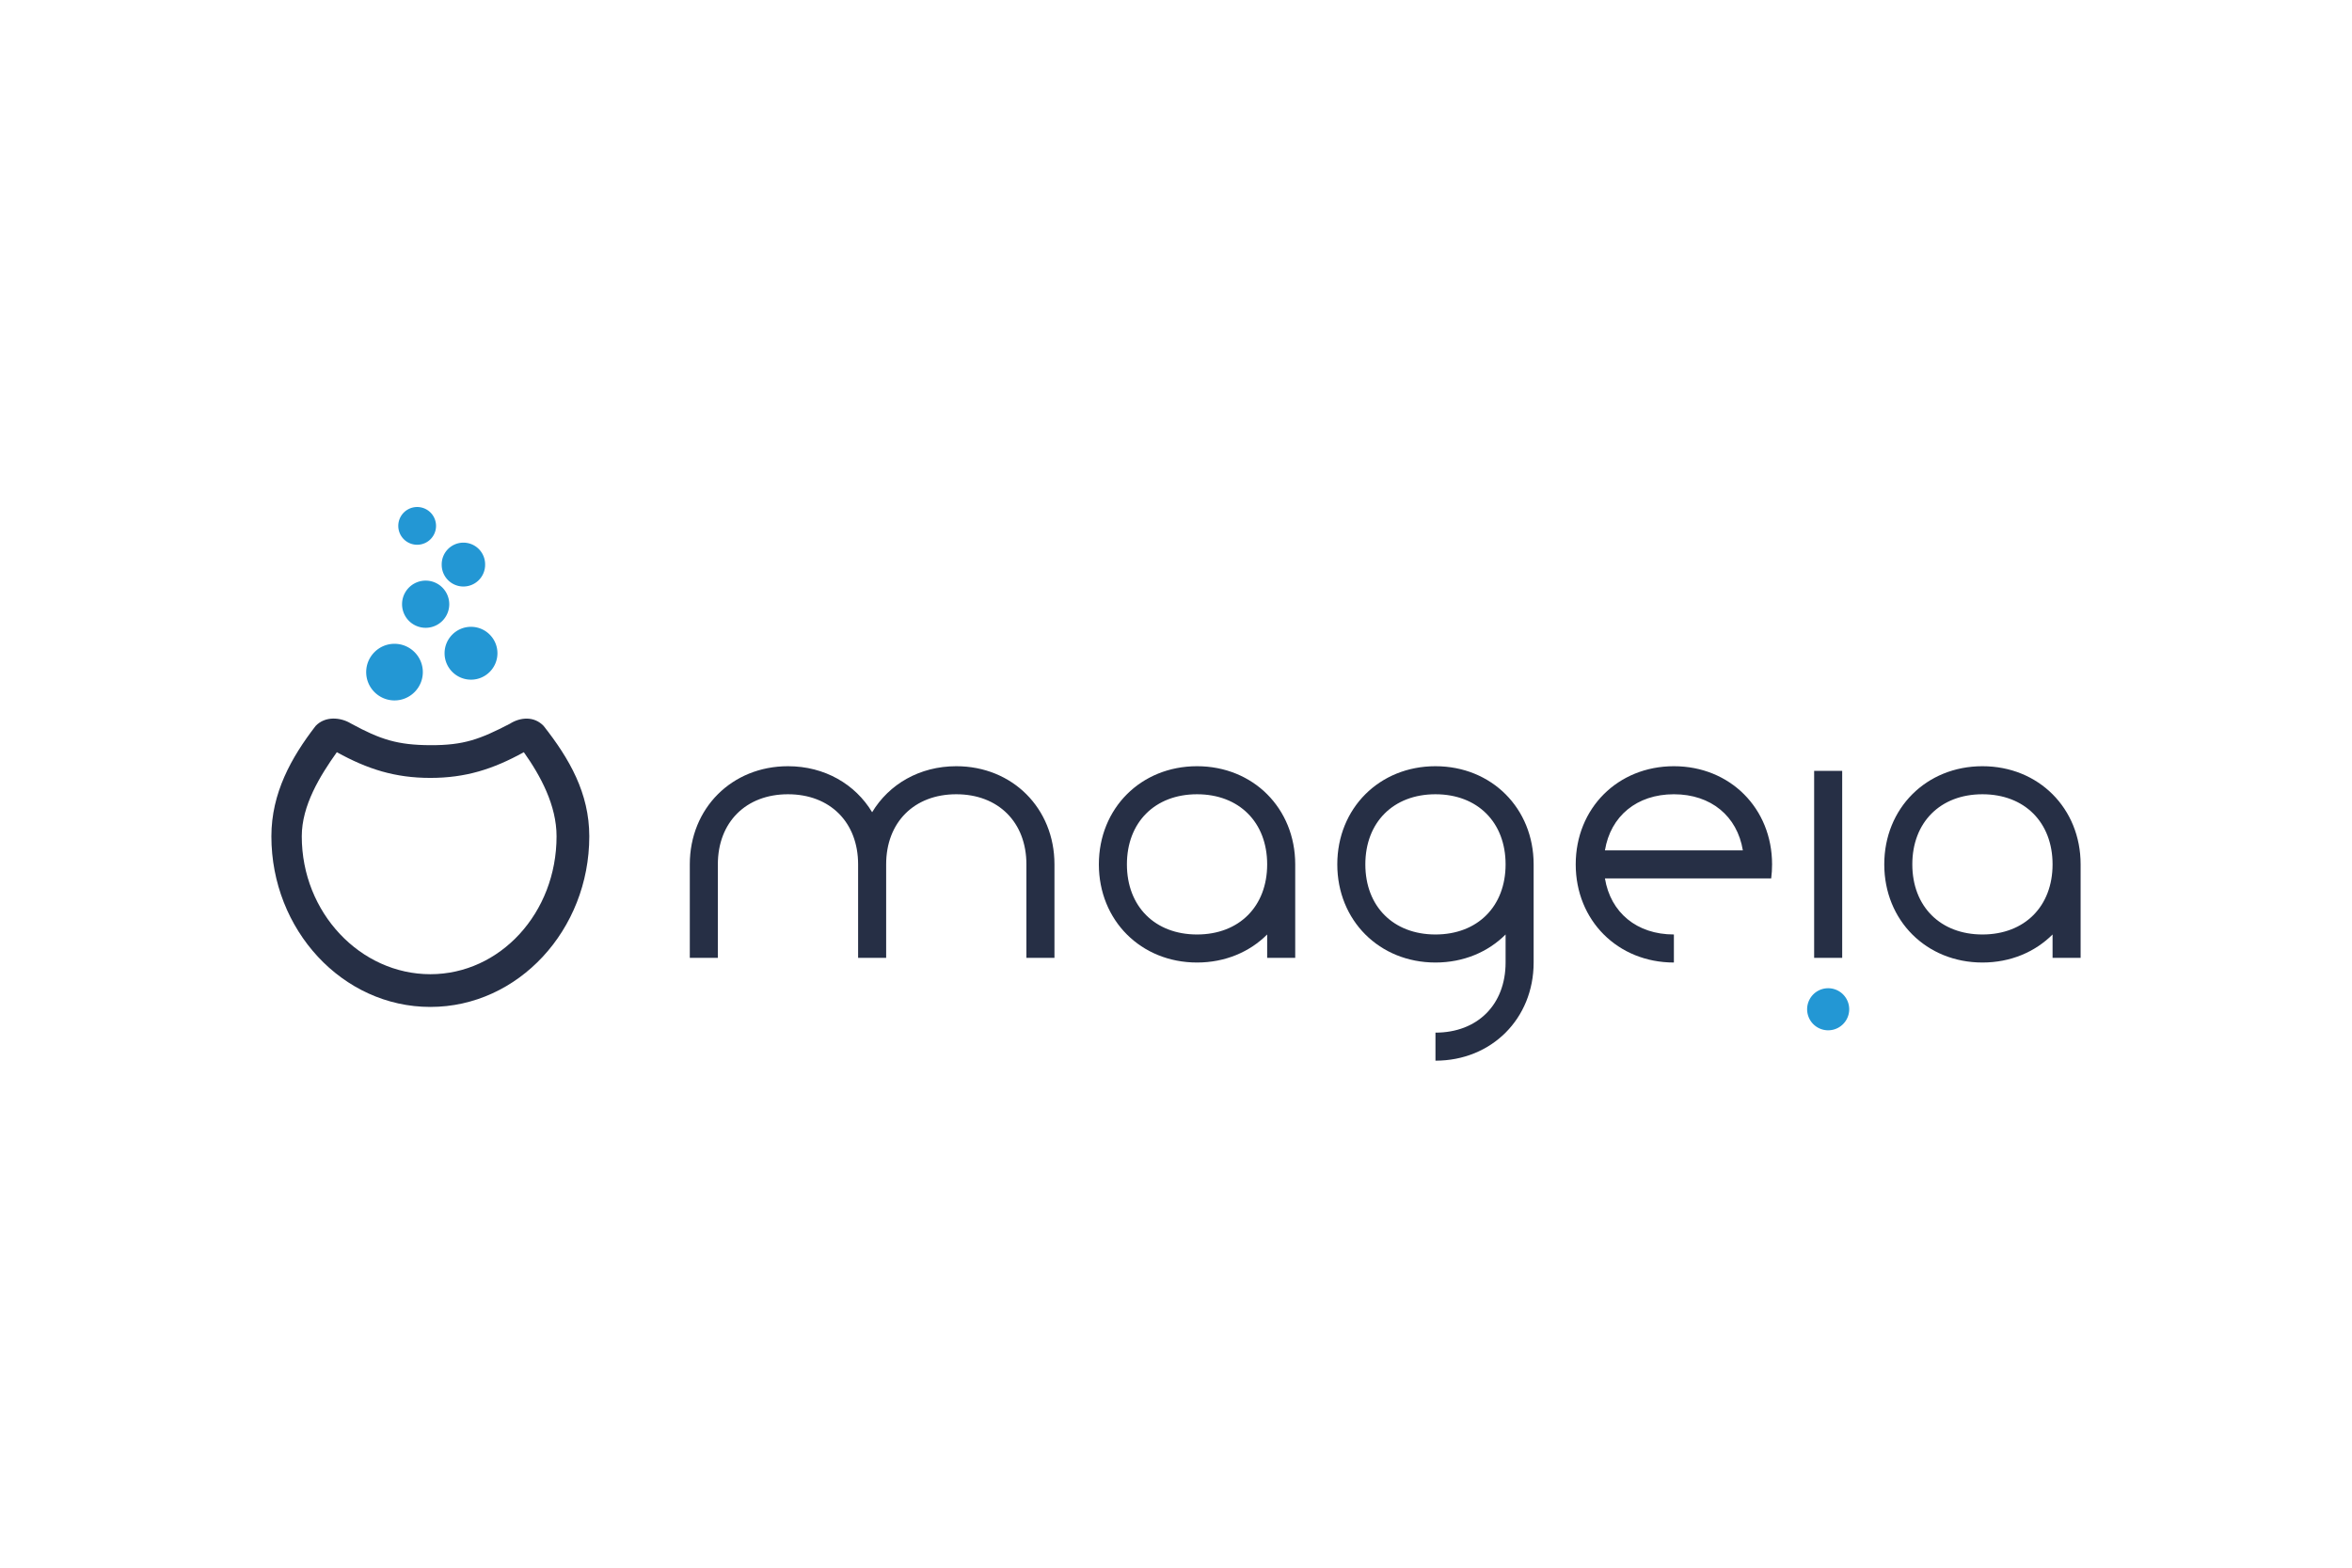 <svg xmlns="http://www.w3.org/2000/svg" height="800" width="1200" viewBox="-116.1 -59.228 1006.2 355.366"><path d="M666 223.911a9 9 0 110-18 9 9 0 010 18zM52.683 82.76h-.01c-6.673 0-12.108-5.426-12.115-12.095-.01-6.69 5.425-12.125 12.104-12.132 6.683 0 12.117 5.427 12.125 12.095 0 6.69-5.425 12.126-12.104 12.133zM85.4 73.878c-6.23 0-11.302-5.067-11.306-11.292-.01-6.242 5.06-11.317 11.296-11.322 6.239 0 11.31 5.065 11.317 11.291 0 6.242-5.063 11.316-11.297 11.323h-.01zm-9.306-32.286a10.095 10.095 0 11-20.19 0 10.095 10.095 0 1120.19 0zm15.344-16.96a9.288 9.288 0 11-18.575 0 9.288 9.288 0 1118.575 0zM70.44 8.076a8.076 8.076 0 11-16.152 0 8.076 8.076 0 1116.152 0z" fill="#2397d4"/><path d="M221 110.911c-24 0-42 18-42 42v40h12v-40c0-18 12-30 30-30s30 12 30 30v40h12v-40c0-18 12-30 30-30s30 12 30 30v40h12v-40c0-24-18-42-42-42-15.665 0-28.784 7.687-36 19.688-7.216-12-20.335-19.688-36-19.688zm175 0c-24 0-42 18-42 42s18 42 42 42c12 0 22.5-4.5 30-12v10h12v-40c0-24-18-42-42-42zm0 12c18 0 30 12 30 30s-12 30-30 30-30-12-30-30 12-30 30-30zm204-12c-24 0-42 18-42 42s18 42 42 42v-12c-15.908 0-27.106-9.396-29.5-24h71.125c.256-1.956.375-3.948.375-6 0-24-18-42-42-42zm0 12c15.908 0 27.106 9.397 29.5 24h-59c2.394-14.603 13.592-24 29.5-24zm60-10h12v80h-12zm72-2c-24 0-42 18-42 42s18 42 42 42c12 0 22.5-4.5 30-12v10h12v-40c0-24-18-42-42-42zm0 12c18 0 30 12 30 30s-12 30-30 30-30-12-30-30 12-30 30-30zm-234-12c-24 0-42 18-42 42s18 42 42 42c12 0 22.5-4.5 30-12v12c0 18-12 30-30 30v12c24 0 42-18 42-42v-42c0-24-18-42-42-42zm0 12c18 0 30 12 30 30s-12 30-30 30-30-12-30-30 12-30 30-30z" fill="#262f45"/><path style="line-height:normal;-inkscape-font-specification:Sans;text-indent:0;text-align:start;text-decoration-line:none;text-transform:none;marker:none" d="M18.926 93.673C8.476 107.22 0 122.455 0 140.911c0 40.007 30.358 73 68 73 37.64 0 68-32.993 68-73 0-18.46-8.489-33.212-19.53-47.237-4.14-4.345-10.118-3.7-14.47-.919-12.732 6.589-19.605 9.22-34 9.156-13.922-.062-21.237-2.336-33.97-9.277-4.352-2.66-10.964-3.305-15.104 1.04zM28 104.911c13.198 7.298 24.97 11 40 11 15.044 0 26.795-3.702 40-11 7.205 10.16 14 22.758 14 36 0 32.802-24.175 59-54 59-29.826 0-55-26.198-55-59 0-13.224 7.779-25.832 15-36z" color="#000" font-weight="400" font-family="Sans" overflow="visible" fill="#262f45"/></svg>